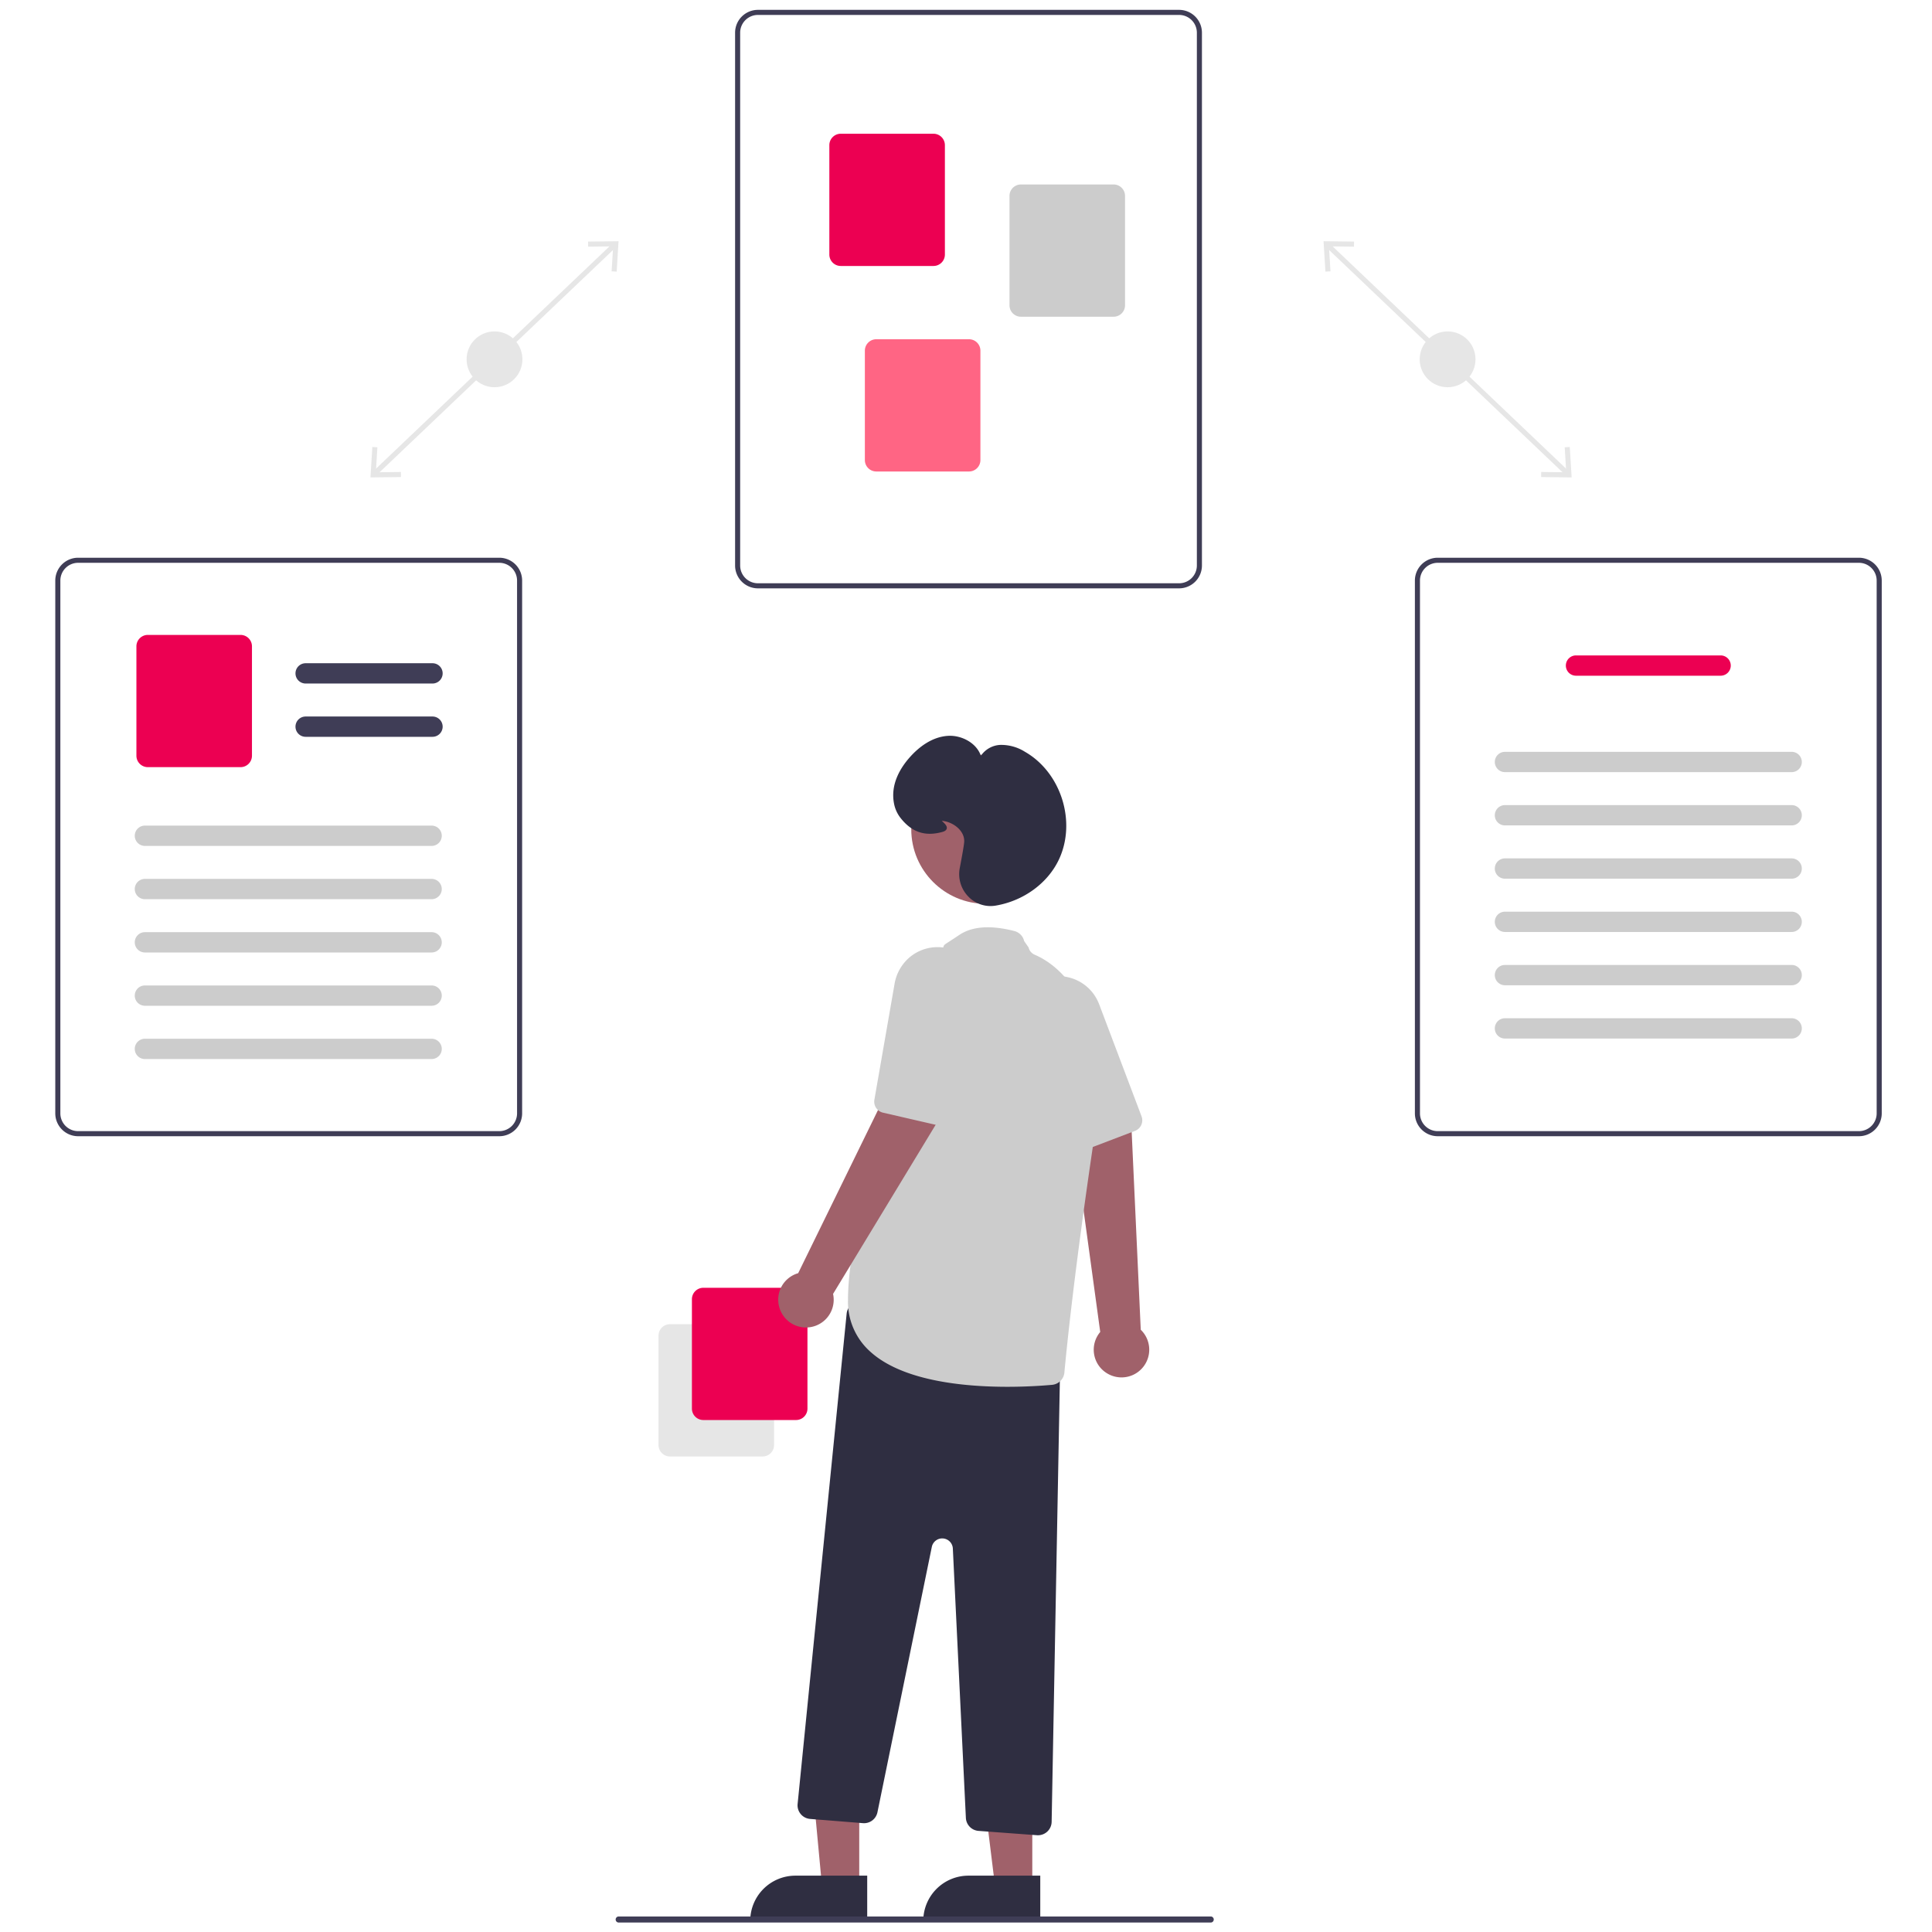 <?xml version="1.0" encoding="UTF-8" standalone="no"?>
<!-- Created with Inkscape (http://www.inkscape.org/) -->

<svg
   xmlns:dc="http://purl.org/dc/elements/1.1/"
   xmlns:cc="http://creativecommons.org/ns#"
   xmlns:rdf="http://www.w3.org/1999/02/22-rdf-syntax-ns#"
   xmlns:svg="http://www.w3.org/2000/svg"
   xmlns="http://www.w3.org/2000/svg"
   xmlns:sodipodi="http://sodipodi.sourceforge.net/DTD/sodipodi-0.dtd"
   xmlns:inkscape="http://www.inkscape.org/namespaces/inkscape"
   width="210mm"
   height="210mm"
   viewBox="0 0 210 210"
   version="1.1"
   id="svg8"
   inkscape:version="0.92.2 (5c3e80d, 2017-08-06)"
   sodipodi:docname="oms.svg">
  <defs
     id="defs2" />
  <sodipodi:namedview
     id="base"
     pagecolor="#ffffff"
     bordercolor="#666666"
     borderopacity="1.0"
     inkscape:pageopacity="0.0"
     inkscape:pageshadow="2"
     inkscape:zoom="0.40053369"
     inkscape:cx="35.914258"
     inkscape:cy="379.13248"
     inkscape:document-units="mm"
     inkscape:current-layer="layer1"
     showgrid="false"
     inkscape:window-width="1366"
     inkscape:window-height="745"
     inkscape:window-x="-8"
     inkscape:window-y="-8"
     inkscape:window-maximized="1" />
  <g
     inkscape:label="Camada 1"
     inkscape:groupmode="layer"
     id="layer1"
     transform="translate(0,-87)">
    <g
       id="g551"
       transform="matrix(0.33,0,0,0.33,6.009,88.072)"
       inkscape:export-xdpi="79.790001"
       inkscape:export-ydpi="79.790001">
      <rect
         id="rect412"
         transform="rotate(-46.407,450.736,531.591)"
         height="109.196"
         width="1.672"
         y="195.507"
         x="756.964"
         style="fill:#e6e6e6" />
      <polygon
         id="polygon414"
         points="497.679,152.309 489.437,152.21 489.419,153.882 499.457,154.001 498.845,143.982 497.175,144.083 "
         style="fill:#e6e6e6" />
      <polygon
         id="polygon416"
         points="419.522,77.899 420.026,86.125 418.355,86.226 417.745,76.206 427.781,76.326 427.763,77.998 "
         style="fill:#e6e6e6" />
      <circle
         id="circle418"
         r="9.193"
         cy="115.105"
         cx="458.6"
         style="fill:#e6e6e6" />
      <rect
         id="rect420"
         transform="rotate(-43.593,125.481,556.695)"
         height="1.672"
         width="109.196"
         y="249.269"
         x="389.274"
         style="fill:#e6e6e6" />
      <polygon
         id="polygon422"
         points="113.834,152.21 105.593,152.309 106.097,144.083 104.427,143.982 103.815,154.001 113.853,153.882 "
         style="fill:#e6e6e6" />
      <polygon
         id="polygon424"
         points="183.246,86.125 183.749,77.899 175.508,77.998 175.49,76.326 185.527,76.206 184.916,86.226 "
         style="fill:#e6e6e6" />
      <circle
         id="circle426"
         r="9.193"
         cy="115.105"
         cx="144.672"
         style="fill:#e6e6e6" />
      <path
         id="path428"
         transform="translate(-299.2,-135)"
         d="M 669.364,325.543 H 530.636 a 7.53,7.53 0 0 1 -7.521,-7.521 v -175.5 A 7.53,7.53 0 0 1 530.636,135 h 138.729 a 7.53,7.53 0 0 1 7.521,7.521 v 175.5 a 7.53,7.53 0 0 1 -7.521,7.521 z M 530.636,136.671 a 5.857,5.857 0 0 0 -5.85,5.85 v 175.5 a 5.857,5.857 0 0 0 5.85,5.85 h 138.729 a 5.857,5.857 0 0 0 5.85,-5.85 v -175.5 a 5.857,5.857 0 0 0 -5.85,-5.85 z"
         inkscape:connector-curvature="0"
         style="fill:#3f3d56" />
      <path
         id="path430"
         transform="translate(-299.2,-135)"
         d="m 588.46,219.358 h -30.537 a 3.765,3.765 0 0 1 -3.761,-3.761 V 179.562 a 3.765,3.765 0 0 1 3.761,-3.761 h 30.537 a 3.765,3.765 0 0 1 3.761,3.761 v 36.036 a 3.765,3.765 0 0 1 -3.761,3.761 z"
         inkscape:connector-curvature="0"
         style="fill:#ec0052" />
      <path
         id="path432"
         transform="translate(-299.2,-135)"
         d="m 647.796,236.073 h -30.537 a 3.765,3.765 0 0 1 -3.761,-3.761 v -36.036 a 3.765,3.765 0 0 1 3.761,-3.761 h 30.537 a 3.765,3.765 0 0 1 3.761,3.761 V 232.312 a 3.765,3.765 0 0 1 -3.761,3.761 z"
         inkscape:connector-curvature="0"
         style="fill:#cccccc" />
      <path
         id="path434"
         transform="translate(-299.2,-135)"
         d="m 600.16,287.051 h -30.537 a 3.765,3.765 0 0 1 -3.761,-3.761 v -36.036 a 3.765,3.765 0 0 1 3.761,-3.761 h 30.537 a 3.765,3.765 0 0 1 3.761,3.761 v 36.036 a 3.765,3.765 0 0 1 -3.761,3.761 z"
         inkscape:connector-curvature="0"
         style="fill:#ff6584" />
      <path
         id="path436"
         transform="translate(-299.2,-135)"
         d="M 893.279,506 H 754.55 a 7.53,7.53 0 0 1 -7.521,-7.521 v -175.5 a 7.53,7.53 0 0 1 7.521,-7.521 h 138.729 a 7.53,7.53 0 0 1 7.521,7.521 v 175.5 A 7.53,7.53 0 0 1 893.279,506 Z M 754.55,317.129 a 5.857,5.857 0 0 0 -5.85,5.85 v 175.5 a 5.857,5.857 0 0 0 5.85,5.85 h 138.729 a 5.857,5.857 0 0 0 5.85,-5.85 v -175.5 a 5.857,5.857 0 0 0 -5.85,-5.85 z"
         inkscape:connector-curvature="0"
         style="fill:#3f3d56" />
      <path
         id="path438"
         transform="translate(-299.2,-135)"
         d="m 847.732,354.318 h -47.636 a 3.343,3.343 0 0 1 0,-6.686 h 47.636 a 3.343,3.343 0 0 1 0,6.686 z"
         inkscape:connector-curvature="0"
         style="fill:#ec0052" />
      <path
         id="path440"
         transform="translate(-299.2,-135)"
         d="m 871.132,386.075 h -94.436 a 3.343,3.343 0 1 1 0,-6.686 h 94.436 a 3.343,3.343 0 1 1 0,6.686 z"
         inkscape:connector-curvature="0"
         style="fill:#cccccc" />
      <path
         id="path442"
         transform="translate(-299.2,-135)"
         d="m 871.132,403.625 h -94.436 a 3.343,3.343 0 1 1 0,-6.686 h 94.436 a 3.343,3.343 0 1 1 0,6.686 z"
         inkscape:connector-curvature="0"
         style="fill:#cccccc" />
      <path
         id="path444"
         transform="translate(-299.2,-135)"
         d="m 871.132,421.175 h -94.436 a 3.343,3.343 0 1 1 0,-6.686 h 94.436 a 3.343,3.343 0 1 1 0,6.686 z"
         inkscape:connector-curvature="0"
         style="fill:#cccccc" />
      <path
         id="path446"
         transform="translate(-299.2,-135)"
         d="m 871.132,438.725 h -94.436 a 3.343,3.343 0 1 1 0,-6.686 h 94.436 a 3.343,3.343 0 1 1 0,6.686 z"
         inkscape:connector-curvature="0"
         style="fill:#cccccc" />
      <path
         id="path448"
         transform="translate(-299.2,-135)"
         d="m 871.132,456.275 h -94.436 a 3.343,3.343 0 1 1 0,-6.686 h 94.436 a 3.343,3.343 0 1 1 0,6.686 z"
         inkscape:connector-curvature="0"
         style="fill:#cccccc" />
      <path
         id="path450"
         transform="translate(-299.2,-135)"
         d="m 871.132,473.825 h -94.436 a 3.343,3.343 0 1 1 0,-6.686 h 94.436 a 3.343,3.343 0 1 1 0,6.686 z"
         inkscape:connector-curvature="0"
         style="fill:#cccccc" />
      <path
         id="path452"
         transform="translate(-299.2,-135)"
         d="M 445.45,506 H 306.721 A 7.53,7.53 0 0 1 299.2,498.479 v -175.5 a 7.53,7.53 0 0 1 7.521,-7.521 H 445.45 a 7.53,7.53 0 0 1 7.521,7.521 v 175.5 A 7.53,7.53 0 0 1 445.45,506 Z M 306.721,317.129 a 5.857,5.857 0 0 0 -5.85,5.85 v 175.5 a 5.857,5.857 0 0 0 5.85,5.85 H 445.45 a 5.857,5.857 0 0 0 5.85,-5.85 v -175.5 a 5.857,5.857 0 0 0 -5.85,-5.85 z"
         inkscape:connector-curvature="0"
         style="fill:#3f3d56" />
      <path
         id="path454"
         transform="translate(-299.2,-135)"
         d="m 423.448,356.893 h -41.786 a 3.343,3.343 0 0 1 0,-6.686 h 41.786 a 3.343,3.343 0 1 1 0,6.686 z"
         inkscape:connector-curvature="0"
         style="fill:#3f3d56" />
      <path
         id="path456"
         transform="translate(-299.2,-135)"
         d="m 423.448,374.443 h -41.786 a 3.343,3.343 0 0 1 0,-6.686 h 41.786 a 3.343,3.343 0 1 1 0,6.686 z"
         inkscape:connector-curvature="0"
         style="fill:#3f3d56" />
      <path
         id="path458"
         transform="translate(-299.2,-135)"
         d="m 360.222,384.436 h -30.537 a 3.765,3.765 0 0 1 -3.761,-3.761 v -36.036 a 3.765,3.765 0 0 1 3.761,-3.761 h 30.537 a 3.765,3.765 0 0 1 3.761,3.761 v 36.036 a 3.765,3.765 0 0 1 -3.761,3.761 z"
         inkscape:connector-curvature="0"
         style="fill:#ec0052" />
      <path
         id="path460"
         transform="translate(-299.2,-135)"
         d="m 423.159,410.378 h -94.436 a 3.343,3.343 0 1 1 0,-6.686 h 94.436 a 3.343,3.343 0 1 1 0,6.686 z"
         inkscape:connector-curvature="0"
         style="fill:#cccccc" />
      <path
         id="path462"
         transform="translate(-299.2,-135)"
         d="m 423.159,427.928 h -94.436 a 3.343,3.343 0 1 1 0,-6.686 h 94.436 a 3.343,3.343 0 1 1 0,6.686 z"
         inkscape:connector-curvature="0"
         style="fill:#cccccc" />
      <path
         id="path464"
         transform="translate(-299.2,-135)"
         d="m 423.159,445.478 h -94.436 a 3.343,3.343 0 1 1 0,-6.686 h 94.436 a 3.343,3.343 0 1 1 0,6.686 z"
         inkscape:connector-curvature="0"
         style="fill:#cccccc" />
      <path
         id="path466"
         transform="translate(-299.2,-135)"
         d="m 423.159,463.028 h -94.436 a 3.343,3.343 0 1 1 0,-6.686 h 94.436 a 3.343,3.343 0 1 1 0,6.686 z"
         inkscape:connector-curvature="0"
         style="fill:#cccccc" />
      <path
         id="path468"
         transform="translate(-299.2,-135)"
         d="m 423.159,480.578 h -94.436 a 3.343,3.343 0 1 1 0,-6.686 h 94.436 a 3.343,3.343 0 1 1 0,6.686 z"
         inkscape:connector-curvature="0"
         style="fill:#cccccc" />
      <path
         id="path470"
         transform="translate(-299.2,-135)"
         d="m 497.895,607.719 v -36.036 a 3.765,3.765 0 0 1 3.761,-3.761 h 30.537 a 3.765,3.765 0 0 1 3.761,3.761 v 36.036 a 3.765,3.765 0 0 1 -3.761,3.761 h -30.537 a 3.765,3.765 0 0 1 -3.761,-3.761 z"
         inkscape:connector-curvature="0"
         style="fill:#e6e6e6" />
      <path
         id="path472"
         transform="translate(-299.2,-135)"
         d="m 508.895,595.719 v -36.036 a 3.765,3.765 0 0 1 3.761,-3.761 h 30.537 a 3.765,3.765 0 0 1 3.761,3.761 v 36.036 a 3.765,3.765 0 0 1 -3.761,3.761 h -30.537 a 3.765,3.765 0 0 1 -3.761,-3.761 z"
         inkscape:connector-curvature="0"
         style="fill:#ec0052" />
      <path
         id="path474"
         transform="translate(-299.2,-135)"
         d="m 645.784,584.188 a 9.078,9.078 0 0 1 -2.398,-13.711 l -9.466,-69.188 19.718,0.968 3.096,67.486 a 9.127,9.127 0 0 1 -10.949,14.446 z"
         inkscape:connector-curvature="0"
         style="fill:#a0616a" />
      <path
         id="path476"
         transform="translate(-299.2,-135)"
         d="m 656.344,503.179 a 3.705,3.705 0 0 1 -1.505,1.064 l -17.72,6.763 a 3.723,3.723 0 0 1 -4.729,-1.965 l -15.696,-35.275 a 14.74,14.74 0 0 1 -0.721,-10.431 14.337,14.337 0 0 1 10.912,-9.782 13.673,13.673 0 0 1 5.89,0.083 14.28,14.28 0 0 1 10.263,8.921 l 13.956,36.89 a 3.73,3.73 0 0 1 -0.649,3.731 z"
         inkscape:connector-curvature="0"
         style="fill:#cccccc" />
      <polygon
         id="polygon478"
         points="248.102,570.549 264.809,570.773 264.807,618.06 252.547,618.06 "
         style="fill:#a0616a" />
      <path
         id="path480"
         d="m 243.79,614.557 h 23.644 v 14.887 h -38.531 v 0 a 14.887,14.887 0 0 1 14.887,-14.887 z"
         inkscape:connector-curvature="0"
         style="fill:#2f2e41" />
      <polygon
         id="polygon482"
         points="303.715,570.772 321.809,570.773 321.807,618.06 309.547,618.06 "
         style="fill:#a0616a" />
      <path
         id="path484"
         d="m 300.79,614.557 h 23.644 v 14.887 h -38.531 v 0 a 14.887,14.887 0 0 1 14.887,-14.887 z"
         inkscape:connector-curvature="0"
         style="fill:#2f2e41" />
      <path
         id="path486"
         transform="translate(-299.2,-135)"
         d="m 622.549,736.236 -19.255,-1.426 a 4.506,4.506 0 0 1 -4.162,-4.271 L 594.838,641.809 a 3.5,3.5 0 0 0 -6.925,-0.533 L 570.002,728.683 a 4.506,4.506 0 0 1 -4.767,3.582 l -17.406,-1.393 a 4.5,4.5 0 0 1 -4.119,-4.933 L 559.858,564.463 a 4.5,4.5 0 0 1 5.434,-3.949 l 61.406,13.349 a 4.511,4.511 0 0 1 3.543,4.481 l -2.86,153.488 a 4.502,4.502 0 0 1 -4.489,4.416 c -0.114,10e-6 -0.228,-0.005 -0.343,-0.013 z"
         inkscape:connector-curvature="0"
         style="fill:#2f2e41" />
      <circle
         id="circle488"
         r="24.561"
         cy="269.888"
         cx="306.503"
         style="fill:#a0616a" />
      <path
         id="path490"
         transform="translate(-299.2,-135)"
         d="m 567.596,576.915 a 21.962,21.962 0 0 1 -7.294,-16.866 c 0,-35.301 30.556,-114.168 31.514,-116.629 0.093,-0.593 0.9,-0.849 5.129,-3.706 4.232,-2.859 10.335,-3.299 18.139,-1.306 a 4.479,4.479 0 0 1 3.25,3.318 l 1.452,2.098 a 3.491,3.491 0 0 0 2.029,2.406 c 6.293,2.651 26.298,14.878 19.481,60.892 -6.332,42.743 -8.902,67.881 -9.713,76.705 a 4.491,4.491 0 0 1 -4.072,4.065 c -3.086,0.276 -8.382,0.644 -14.689,0.644 -14.621,0 -34.676,-1.973 -45.227,-11.621 z"
         inkscape:connector-curvature="0"
         style="fill:#cccccc" />
      <path
         id="path492"
         transform="translate(-299.2,-135)"
         d="m 538.247,563.837 a 9.078,9.078 0 0 1 5.649,-12.722 l 30.693,-62.725 15.833,11.791 -35.034,57.763 a 9.127,9.127 0 0 1 -17.142,5.894 z"
         inkscape:connector-curvature="0"
         style="fill:#a0616a" />
      <path
         id="path494"
         transform="translate(-299.2,-135)"
         d="m 592.156,502.454 a 3.705,3.705 0 0 1 -1.843,0.045 l -18.482,-4.258 a 3.723,3.723 0 0 1 -2.832,-4.266 l 6.623,-38.038 a 14.74,14.74 0 0 1 5.214,-9.064 14.337,14.337 0 0 1 14.511,-2.043 13.673,13.673 0 0 1 4.844,3.351 14.28,14.28 0 0 1 3.551,13.127 l -8.967,38.409 a 3.73,3.73 0 0 1 -2.619,2.737 z"
         inkscape:connector-curvature="0"
         style="fill:#cccccc" />
      <path
         id="path496"
         transform="translate(-299.2,-135)"
         d="m 599.953,427.079 a 10.584,10.584 0 0 1 -2.839,-9.387 c 0.856,-4.479 1.359,-7.41 1.455,-8.477 v 0 c 0.326,-3.648 -3.361,-6.601 -7.01,-7.07 -0.141,-0.018 -0.26,-0.031 -0.359,-0.039 0.093,0.091 0.193,0.184 0.28,0.267 0.693,0.651 1.556,1.462 1.351,2.298 -0.124,0.503 -0.584,0.861 -1.407,1.091 -5.706,1.597 -10.101,0.131 -13.831,-4.616 a 11.026,11.026 0 0 1 -2.105,-4.598 c -1.336,-6.555 2.224,-12.143 5.446,-15.675 2.657,-2.913 6.964,-6.449 12.394,-6.752 4.223,-0.236 9.246,2.194 10.749,6.574 a 8.159,8.159 0 0 1 6.361,-3.586 14.662,14.662 0 0 1 8.158,2.269 c 11.909,6.822 17.027,23.073 11.177,35.488 -3.68,7.809 -11.654,13.623 -20.81,15.172 a 10.393,10.393 0 0 1 -1.735,0.147 10.115,10.115 0 0 1 -7.276,-3.105 z"
         inkscape:connector-curvature="0"
         style="fill:#2f2e41" />
      <path
         id="path498"
         transform="translate(-299.2,-135)"
         d="m 484.779,765 h 195 a 1,1 0 0 0 0,-2 h -195 a 1,1 0 1 0 0,2 z"
         inkscape:connector-curvature="0"
         style="fill:#3f3d56" />
    </g>
  </g>
</svg>

